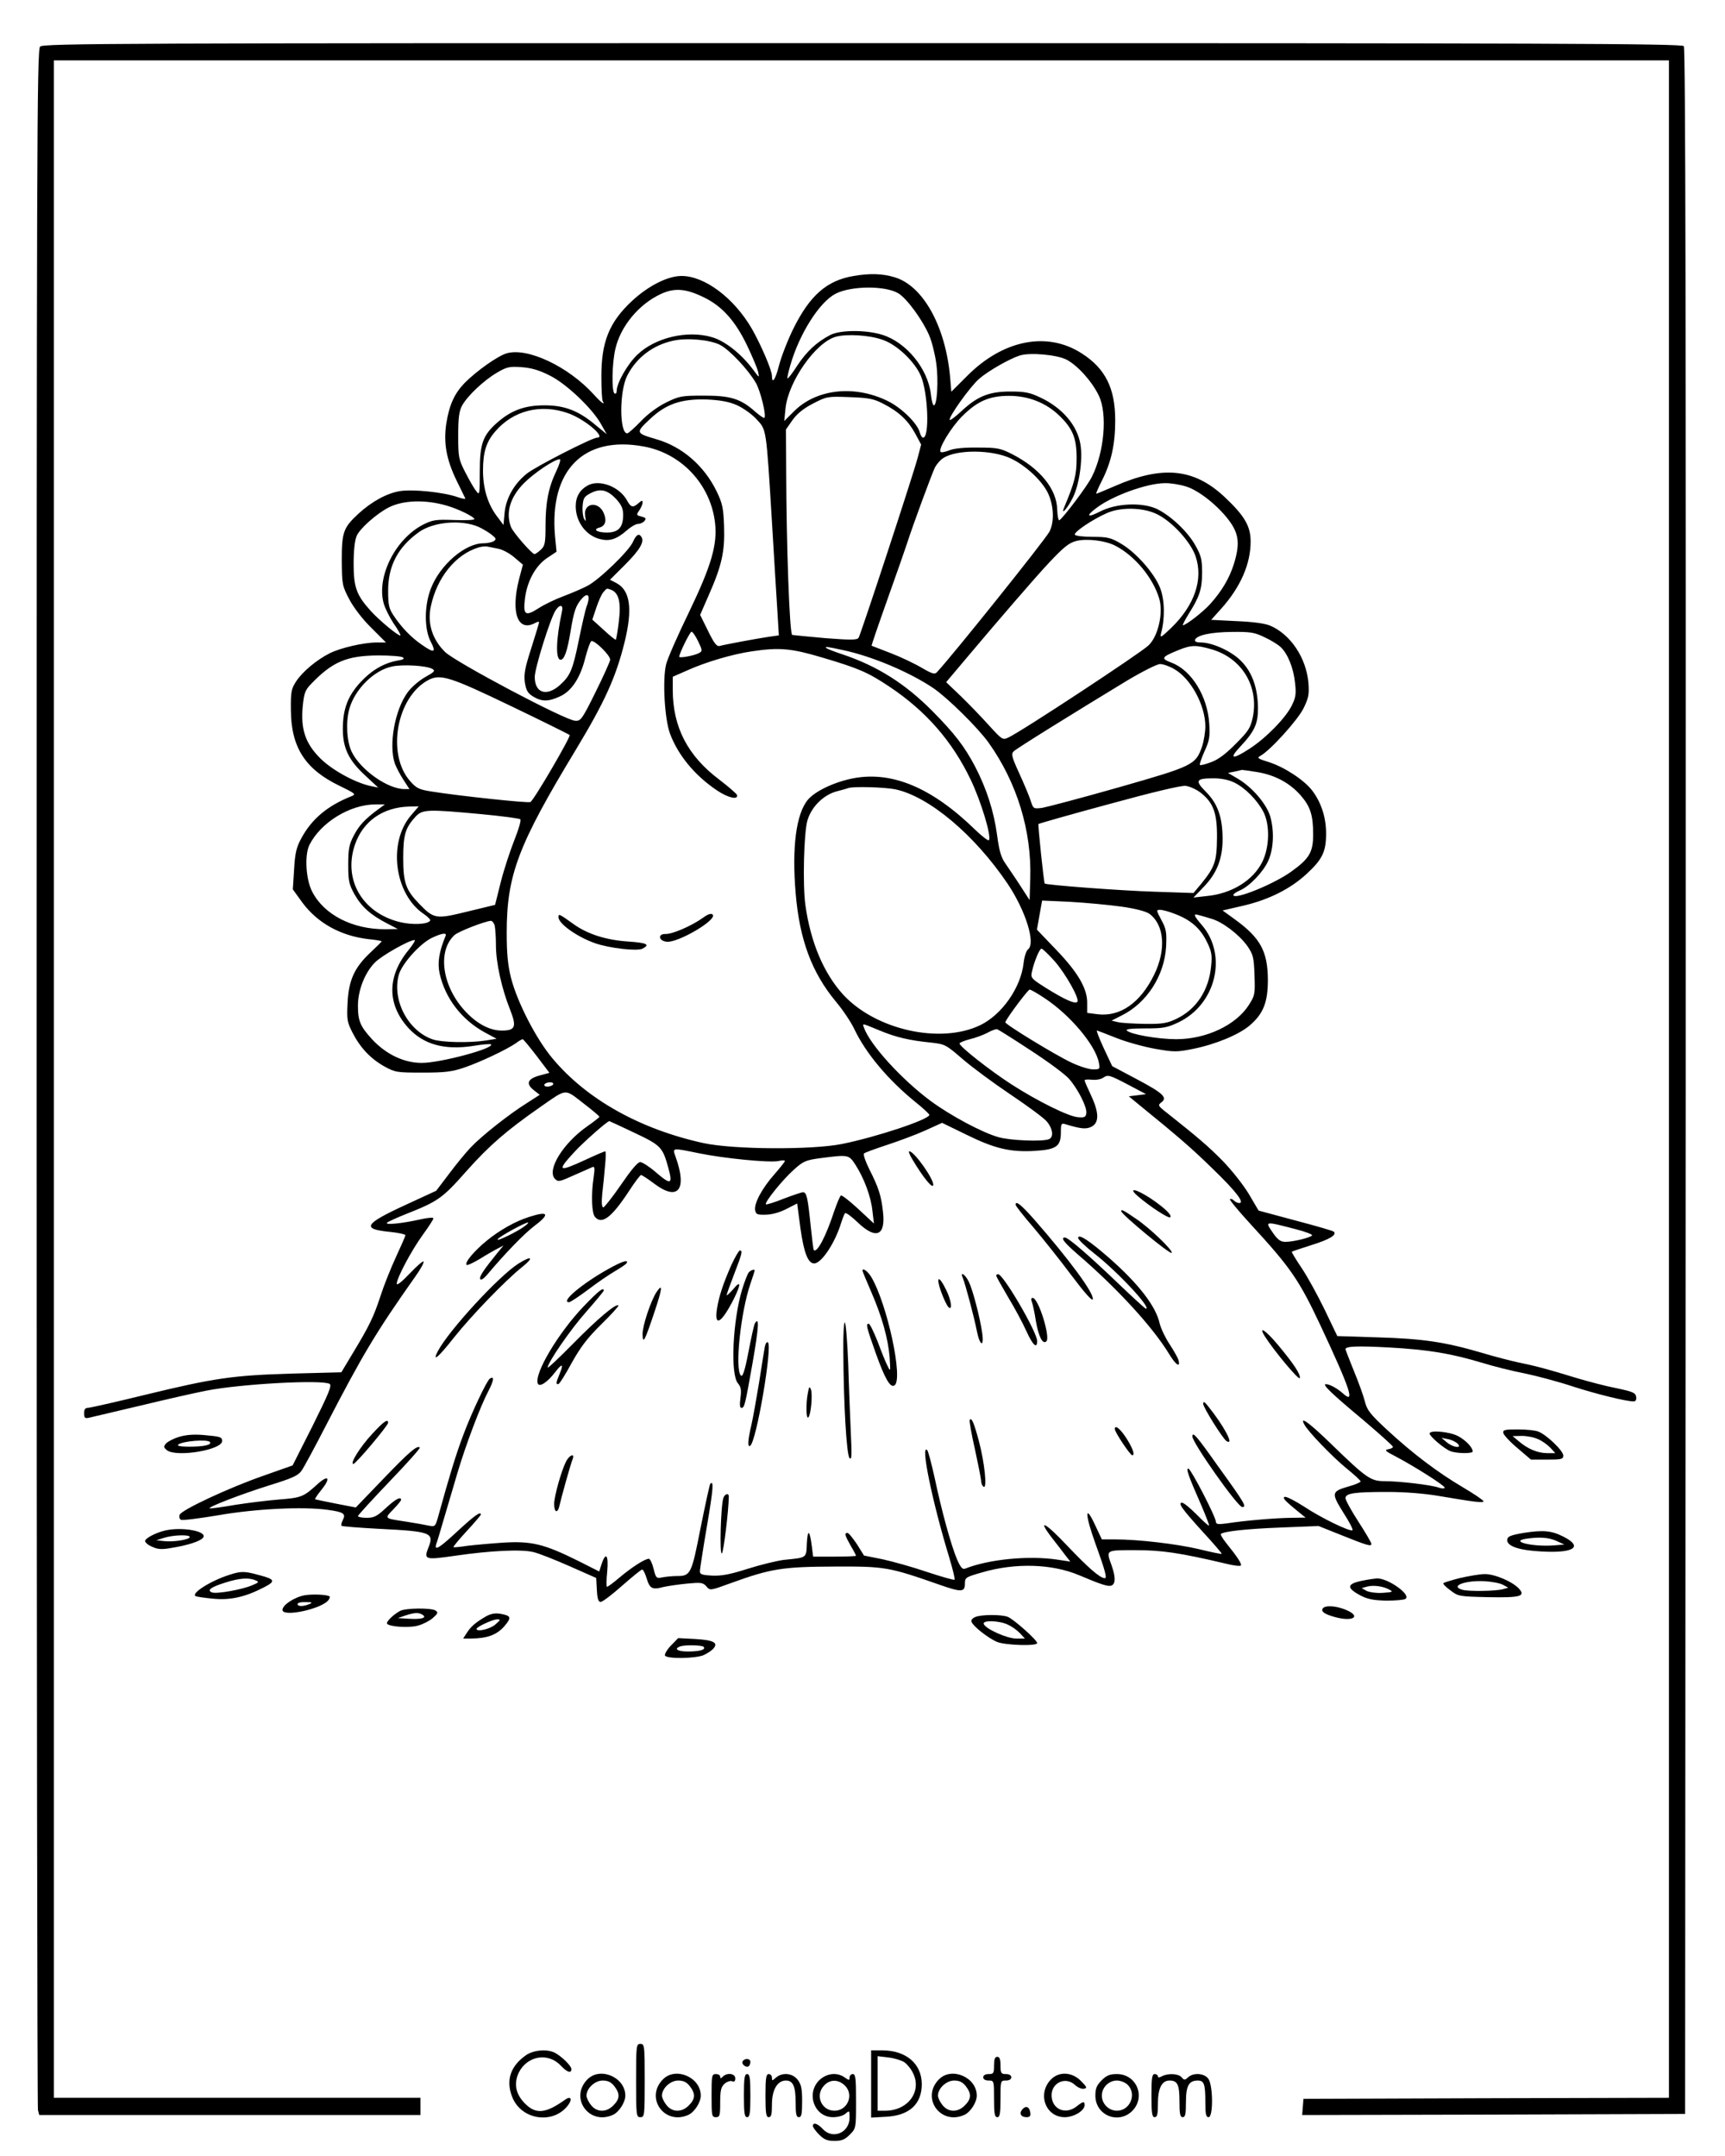 <?xml version="1.0" standalone="no"?>
<!DOCTYPE svg PUBLIC "-//W3C//DTD SVG 20010904//EN"
 "http://www.w3.org/TR/2001/REC-SVG-20010904/DTD/svg10.dtd">
<svg version="1.0" xmlns="http://www.w3.org/2000/svg"
 width="800pt" height="1000pt" viewBox="0 0 800 1000"
 preserveAspectRatio="xMidYMid meet">

<g transform="translate(0,1000) scale(0.1,-0.1)"
fill="#000000" stroke="none">
<path d="M186 9784 c-15 -14 -16 -462 -16 -4782 0 -2622 3 -4777 6 -4789 l6
-23 884 0 884 0 0 40 0 40 -850 0 -850 0 0 4725 0 4725 3745 0 3745 0 0 -4725
0 -4725 -847 -2 -848 -3 -3 -38 -3 -37 888 2 888 3 3 4789 c1 3532 -1 4792 -9
4802 -10 12 -628 14 -3810 14 -3439 0 -3799 -1 -3813 -16z"/>
<path d="M3959 8720 c-125 -21 -203 -90 -280 -245 -27 -55 -57 -133 -67 -173
-16 -63 -32 -86 -32 -45 0 26 -52 146 -93 218 -83 143 -219 245 -326 245 -64
0 -153 -45 -228 -114 -108 -100 -145 -192 -144 -357 0 -55 3 -104 6 -109 14
-23 -8 -7 -41 30 -118 130 -308 220 -405 191 -42 -13 -137 -80 -194 -137 -47
-49 -71 -100 -85 -187 -14 -90 0 -169 48 -267 20 -41 38 -78 40 -82 2 -4 -15
-1 -38 7 -63 22 -207 37 -266 27 -60 -10 -130 -48 -192 -105 -70 -65 -77 -85
-77 -217 1 -111 2 -117 35 -180 20 -38 62 -93 102 -132 l68 -68 -43 0 c-61 0
-168 -25 -218 -50 -61 -31 -126 -85 -156 -131 -22 -34 -25 -48 -24 -132 1
-173 66 -275 226 -352 74 -36 77 -39 55 -48 -111 -44 -185 -106 -233 -196 -22
-40 -29 -68 -33 -143 l-6 -93 44 -61 c71 -96 179 -155 307 -170 33 -3 61 -8
61 -10 0 -2 -23 -25 -51 -51 -75 -70 -102 -129 -107 -234 -4 -77 -2 -90 22
-137 36 -71 84 -122 148 -158 51 -28 58 -29 178 -29 106 0 136 4 195 24 75 26
193 82 237 112 14 11 29 19 32 19 3 0 32 -35 65 -78 l59 -78 -44 -12 c-57 -15
-67 -38 -29 -68 l28 -22 -59 -38 c-82 -51 -211 -153 -261 -206 -22 -23 -68
-79 -100 -122 l-60 -79 -143 -66 c-193 -89 -205 -112 -69 -125 38 -4 69 -11
69 -15 0 -5 -20 -50 -44 -102 -24 -52 -56 -132 -71 -179 -32 -98 -53 -141
-128 -265 l-54 -90 -229 -6 c-275 -8 -362 -21 -683 -99 -135 -33 -254 -60
-264 -60 -12 0 -17 -8 -17 -25 0 -21 4 -25 22 -21 13 3 118 28 233 55 116 28
256 60 313 71 156 31 538 52 571 31 11 -7 -6 -47 -79 -194 l-93 -184 -136 -48
c-158 -55 -379 -158 -388 -181 -3 -9 -1 -19 6 -23 6 -4 84 6 174 21 171 30
393 41 507 25 74 -10 85 -18 70 -47 -6 -12 -9 -24 -6 -27 3 -3 81 -9 173 -14
244 -12 258 -18 229 -89 -21 -54 -14 -56 124 -36 164 24 310 31 364 17 26 -6
101 -36 169 -66 l122 -54 3 -55 c2 -42 7 -56 18 -56 8 0 53 34 99 75 47 41 88
75 93 75 5 0 14 -18 21 -41 14 -47 26 -54 77 -40 22 5 71 12 111 16 64 6 73 5
89 -13 17 -20 17 -20 113 15 187 68 242 76 481 77 235 1 252 -2 489 -85 100
-35 116 -34 116 6 0 28 3 30 80 52 154 45 323 40 449 -13 104 -44 135 -54 151
-48 19 8 19 40 0 94 -26 72 -29 70 111 70 122 0 205 -12 421 -63 35 -9 65 -12
68 -8 4 8 -15 38 -69 105 -16 20 -27 39 -24 41 12 12 119 24 278 30 l175 7
100 -40 c127 -51 145 -56 145 -43 0 6 -27 52 -60 103 -33 51 -60 100 -60 109
0 23 40 29 194 29 82 0 172 -7 241 -19 166 -28 205 -33 205 -24 0 4 -42 33
-93 63 -119 70 -235 158 -352 266 -80 74 -95 93 -105 133 -6 25 -29 89 -51
142 -21 52 -39 98 -39 101 0 14 54 16 204 8 180 -10 286 -28 426 -70 52 -16
142 -39 200 -50 58 -12 159 -39 225 -61 112 -36 247 -69 281 -69 10 0 14 8 12
21 -3 19 -15 24 -90 40 -48 9 -131 31 -185 47 -136 42 -198 58 -268 72 -33 7
-112 27 -175 46 -170 50 -274 65 -481 71 l-187 6 -58 121 c-32 66 -80 154
-107 194 -27 40 -48 75 -46 76 2 2 43 16 91 31 83 26 119 47 104 62 -3 4 -83
27 -178 52 l-171 46 -46 78 c-26 43 -80 111 -121 153 -67 68 -114 108 -259
223 -41 32 -42 35 -25 48 30 22 8 43 -115 108 l-113 60 -39 83 c-21 45 -35 82
-32 82 3 0 44 -16 92 -35 48 -19 129 -41 180 -50 86 -15 99 -15 174 0 104 21
213 66 263 109 63 54 84 107 84 212 -1 131 -34 193 -152 279 l-58 42 95 22
c120 28 219 78 294 147 74 68 91 104 91 188 0 75 -23 145 -65 200 -37 48 -128
108 -200 131 -52 16 -57 20 -40 29 46 25 173 166 200 220 24 49 27 65 23 119
-10 115 -82 224 -177 265 -23 10 -80 18 -155 21 l-119 6 45 50 c91 101 138
209 138 313 0 72 -28 120 -123 209 -141 131 -287 145 -508 48 -44 -19 -82 -35
-85 -35 -2 0 9 27 26 60 44 87 62 170 62 280 0 148 -45 240 -154 310 -161 105
-367 64 -534 -105 l-72 -72 -6 71 c-22 235 -126 421 -257 460 -56 17 -114 19
-190 6z m208 -81 c39 -24 111 -122 142 -194 12 -27 27 -86 33 -130 11 -79 4
-195 -11 -195 -5 0 -11 23 -14 52 -14 119 -115 241 -225 275 -77 24 -196 23
-242 -1 -63 -33 -109 -76 -152 -141 -23 -36 -44 -63 -46 -60 -2 2 4 29 13 60
42 147 135 293 209 332 72 38 233 39 293 2z m-901 -19 c84 -41 145 -110 199
-223 24 -50 47 -105 51 -122 6 -29 6 -29 -23 10 -54 73 -131 134 -191 151
-114 34 -265 -2 -347 -82 -45 -43 -95 -131 -95 -167 0 -10 -4 -15 -10 -12 -14
9 -12 140 4 207 24 105 109 207 210 254 64 30 117 26 202 -16z m827 -196 c66
-22 148 -100 177 -166 34 -78 42 -288 11 -288 -5 0 -11 10 -15 23 -10 42 -84
115 -149 147 -155 76 -331 56 -435 -48 l-45 -45 6 59 c13 125 140 306 233 332
50 14 156 8 217 -14z m-755 -23 c44 -22 130 -113 167 -176 22 -38 50 -153 40
-163 -2 -3 -21 10 -42 28 -68 61 -115 75 -238 75 -104 0 -115 -2 -176 -32 -40
-20 -85 -53 -118 -88 -29 -30 -57 -55 -62 -55 -37 0 -37 196 0 268 43 84 120
142 214 162 64 14 169 4 215 -19z m1608 -69 c52 -27 119 -102 150 -167 41 -85
25 -263 -32 -376 -21 -43 -132 -190 -151 -202 -4 -3 -9 19 -10 49 -2 96 -80
191 -208 257 -55 28 -69 31 -160 31 -64 1 -112 -4 -133 -13 -18 -7 -36 -11
-40 -7 -12 13 49 114 98 163 72 73 129 97 220 97 89 0 171 -32 233 -92 62 -60
80 -104 80 -197 0 -77 -9 -112 -58 -229 -17 -40 16 -4 40 45 30 59 47 176 36
246 -14 90 -85 173 -190 221 -46 22 -71 26 -136 26 -98 0 -152 -22 -225 -90
-28 -26 -53 -45 -55 -42 -10 9 95 156 136 191 41 36 141 93 188 108 47 15 172
4 217 -19z m-2398 -73 c77 -37 202 -156 241 -229 l25 -44 -50 41 c-80 68 -145
93 -239 93 -91 0 -154 -23 -219 -80 -67 -59 -81 -99 -81 -227 0 -109 -1 -112
-17 -90 -10 12 -32 51 -50 86 -31 61 -33 70 -33 170 0 84 4 113 18 140 26 46
100 116 161 152 46 27 58 30 114 26 45 -3 83 -14 130 -38z m1549 -132 c72 -37
114 -77 147 -137 l28 -52 -16 -61 c-24 -89 -264 -819 -274 -835 -7 -11 -35
-11 -153 -2 -79 7 -149 14 -155 15 -12 4 -27 407 -28 767 l-1 186 30 43 c21
30 51 54 95 77 64 33 67 34 170 30 90 -3 113 -8 157 -31z m-680 -6 c29 -13 70
-42 91 -65 47 -51 45 -35 72 -476 11 -179 22 -371 26 -426 l6 -101 -49 -7
c-54 -8 -199 -35 -225 -42 -14 -4 -26 12 -54 69 l-37 75 41 94 c60 136 74 202
70 317 -3 83 -7 105 -34 161 -58 120 -161 209 -281 243 -95 28 -96 30 -30 92
76 72 147 96 267 92 61 -3 100 -10 137 -26z m-784 -37 c78 -27 181 -114 136
-114 -23 0 -287 -135 -326 -167 -59 -47 -97 -115 -103 -183 l-5 -55 -33 44
c-41 56 -62 127 -62 209 0 84 15 133 57 181 83 97 210 129 336 85z m353 -155
c175 -32 309 -176 330 -353 12 -101 -17 -200 -121 -416 -52 -107 -100 -216
-106 -242 -17 -72 -7 -251 18 -320 37 -100 115 -195 218 -264 50 -34 100 -46
93 -21 -3 6 -39 38 -81 70 -148 111 -217 245 -217 418 l0 60 66 29 c86 39 211
76 301 89 127 19 183 14 327 -29 169 -50 212 -69 311 -135 169 -113 291 -252
377 -432 48 -100 98 -266 84 -280 -3 -4 -32 18 -64 49 -198 193 -382 271 -560
239 -88 -16 -180 -59 -215 -100 -55 -65 -75 -223 -57 -434 18 -216 75 -368
186 -502 32 -38 71 -96 86 -128 53 -112 156 -235 284 -339 35 -28 64 -55 64
-59 0 -21 -242 -102 -405 -135 -140 -28 -503 -26 -642 4 -293 64 -541 202
-700 392 -76 90 -164 261 -193 374 -15 60 -20 112 -20 210 0 268 53 407 322
851 132 219 184 333 224 494 39 157 27 243 -38 277 l-29 15 71 71 c67 67 89
105 75 127 -11 19 -24 12 -39 -21 -17 -42 -159 -179 -213 -206 -23 -12 -72
-33 -109 -47 -38 -14 -90 -39 -116 -56 -61 -39 -72 -32 -64 40 9 82 48 155
102 192 l45 30 -7 72 c-27 306 133 468 412 416z m1701 -55 c70 -33 143 -101
172 -159 28 -57 32 -135 8 -181 -20 -38 -450 -575 -522 -652 -10 -11 -23 -7
-71 21 -32 19 -97 50 -144 68 -47 18 -86 33 -88 34 -1 1 32 98 74 216 42 118
82 232 89 254 27 85 118 331 131 357 8 15 25 35 38 43 62 41 225 40 313 -1z
m-2108 -61 c-36 -76 -49 -145 -49 -253 0 -79 -3 -92 -22 -110 -12 -11 -25 -20
-29 -20 -12 0 -99 100 -109 125 -26 67 -4 140 61 205 47 47 141 110 165 110 6
0 -2 -26 -17 -57z m2920 -69 c62 -18 158 -96 208 -168 39 -57 43 -103 15 -193
-21 -66 -56 -125 -109 -184 -33 -37 -113 -99 -127 -99 -3 0 9 24 27 53 50 79
62 115 62 192 0 59 -5 79 -30 123 -35 65 -116 141 -181 172 -68 31 -189 26
-263 -13 -59 -30 -67 -21 -16 17 73 56 232 114 316 115 25 1 69 -6 98 -15z
m-3428 -89 c53 -15 129 -52 129 -63 0 -4 -42 -6 -94 -4 -84 3 -99 1 -143 -21
-129 -66 -217 -241 -184 -364 6 -23 27 -65 46 -94 20 -28 34 -54 32 -56 -7 -6
-99 70 -139 115 -65 72 -78 109 -78 217 0 60 5 108 14 129 14 34 92 103 148
132 66 34 169 38 269 9z m3297 -41 c70 -35 155 -129 177 -195 36 -106 -5 -226
-112 -330 -46 -44 -54 -50 -49 -29 19 69 18 155 -3 211 -26 69 -114 169 -185
209 -44 26 -61 30 -128 30 -42 0 -80 4 -83 10 -7 11 82 71 148 100 65 29 170
27 235 -6z m-3148 -58 c19 -9 46 -25 60 -36 21 -17 23 -21 10 -30 -8 -5 -30
-10 -49 -10 -84 0 -200 -100 -242 -208 -32 -80 -32 -191 -1 -249 26 -50 16
-54 -41 -14 -50 34 -95 81 -131 135 -22 33 -26 49 -26 117 0 115 46 202 143
271 67 48 197 59 277 24z m2952 -87 c90 -46 175 -148 204 -245 20 -67 -5 -176
-50 -218 -41 -38 -592 -401 -650 -427 -26 -12 -29 -10 -89 56 -34 38 -93 99
-130 135 l-69 66 113 134 c128 152 301 353 364 420 69 73 92 92 127 101 48 12
134 2 180 -22z m-2862 -14 c19 -3 53 -21 75 -40 l40 -34 -18 -68 c-39 -155 -6
-245 74 -203 10 6 19 8 19 4 0 -4 -16 -57 -36 -120 -30 -93 -35 -121 -30 -159
6 -37 13 -50 39 -66 40 -24 70 -24 124 1 54 24 95 87 118 181 10 38 22 72 27
75 13 8 88 -65 88 -86 -1 -8 -31 -76 -68 -150 -63 -128 -69 -135 -95 -133 -48
3 -555 272 -603 319 -59 58 -83 133 -66 211 28 134 115 242 222 274 14 4 32 6
40 4 8 -2 31 -6 50 -10z m525 -191 c35 -14 46 -59 35 -146 -5 -44 -12 -83 -14
-85 -2 -2 -27 18 -56 45 l-53 48 18 54 c10 30 24 63 33 73 17 20 15 19 37 11z
m-105 -38 c0 -8 -4 -26 -10 -40 -5 -14 -21 -83 -35 -152 -29 -143 -40 -168
-90 -213 -61 -53 -115 -35 -115 39 0 41 71 268 96 308 20 31 38 28 30 -5 -28
-130 -30 -223 -6 -223 17 0 31 40 46 131 15 92 24 120 52 152 18 21 32 22 32
3z m508 -201 c20 -42 20 -45 4 -54 -22 -12 -92 -25 -92 -17 0 15 50 116 57
116 5 0 19 -20 31 -45z m2625 20 c29 -13 63 -34 76 -46 33 -31 60 -97 67 -167
6 -50 3 -68 -15 -104 -27 -56 -118 -150 -195 -200 -81 -53 -99 -49 -43 10 67
72 82 106 81 183 -2 92 -28 163 -79 214 -44 45 -133 85 -186 85 -19 0 -29 4
-27 12 8 22 73 36 171 37 85 1 105 -2 150 -24z m-243 -57 c140 -41 219 -172
190 -315 -11 -50 -20 -64 -79 -123 -45 -46 -81 -73 -114 -85 -26 -10 -50 -16
-52 -13 -3 3 7 31 21 63 23 50 26 67 22 129 -8 127 -82 247 -174 282 -52 20
-49 26 32 59 59 24 81 24 154 3z m-1712 -3 c134 -28 310 -102 421 -177 67 -46
206 -183 256 -253 131 -184 200 -408 193 -630 l-3 -100 -42 65 c-23 36 -55 82
-69 103 -21 29 -30 59 -40 135 -15 110 -49 215 -102 317 -49 93 -95 153 -199
258 -124 125 -253 207 -413 261 -39 13 -74 26 -77 30 -9 8 -3 8 75 -9z m-2040
-34 c10 -6 2 -11 -25 -15 -64 -12 -120 -45 -172 -101 -59 -65 -81 -124 -81
-217 0 -89 28 -146 107 -218 l57 -53 -34 7 c-72 15 -180 74 -235 129 -69 69
-91 135 -81 241 6 61 11 75 39 104 99 103 165 131 312 132 55 0 106 -4 113 -9z
m136 -53 c16 -9 12 -14 -33 -39 -28 -16 -65 -48 -81 -71 -59 -81 -88 -242 -59
-329 7 -19 25 -53 40 -76 l28 -43 -23 0 c-78 0 -204 89 -245 173 -23 48 -28
137 -11 199 26 92 115 180 200 197 50 10 155 4 184 -11z m3441 -1 c77 -43 145
-168 145 -266 0 -26 -7 -68 -15 -93 -30 -86 -41 -91 -387 -190 -172 -49 -332
-91 -354 -95 -41 -5 -42 -5 -54 33 -7 22 -31 79 -53 127 -35 76 -38 90 -26
102 14 14 285 182 524 327 72 43 141 78 155 78 14 0 43 -10 65 -23z m-3075
-172 c146 -70 268 -131 272 -134 7 -6 -165 -301 -182 -311 -9 -6 -337 29 -460
49 -57 9 -69 15 -98 48 -110 125 -63 389 83 468 57 31 102 16 385 -120z m3460
-306 c81 -13 151 -50 201 -107 46 -52 59 -93 59 -182 0 -83 -18 -113 -102
-173 -82 -59 -268 -134 -268 -108 0 5 14 14 30 21 45 19 109 86 132 138 25 56
28 138 9 205 -17 58 -84 136 -150 175 l-46 27 30 6 c17 4 32 7 35 8 3 0 34 -4
70 -10z m-105 -49 c49 -24 105 -80 134 -135 31 -60 29 -164 -5 -233 -43 -86
-142 -147 -257 -158 l-62 -7 48 50 c60 62 87 130 87 221 0 101 -23 165 -77
219 -53 53 -47 63 36 63 34 0 70 -7 96 -20z m-159 -45 c61 -47 79 -95 78 -210
-1 -111 -10 -136 -73 -214 l-36 -43 -180 6 c-160 5 -503 31 -510 38 -4 4 -32
272 -29 276 1 2 148 44 326 92 204 56 335 87 356 85 19 -2 49 -16 68 -30z
m-1414 14 c156 -33 367 -210 521 -438 83 -124 131 -275 95 -304 -9 -7 -18 -36
-21 -65 -13 -113 -100 -238 -201 -287 -185 -89 -485 -22 -636 142 -90 99 -151
243 -175 416 -13 93 -7 339 10 393 19 63 75 118 137 134 24 6 48 13 53 15 23
8 168 4 217 -6z m-2397 -92 c-64 -47 -91 -77 -115 -124 -21 -40 -25 -62 -25
-133 0 -75 3 -91 29 -138 33 -58 74 -95 151 -135 l50 -26 -57 -1 c-153 -1
-285 67 -340 174 -30 57 -36 171 -13 217 52 104 187 187 305 188 l45 0 -30
-22z m151 -29 c-108 -126 -77 -365 59 -457 19 -13 33 -27 30 -31 -11 -18 -85
-21 -144 -6 -172 44 -260 197 -205 358 37 109 130 174 252 177 l44 1 -36 -42z
m324 6 c96 -9 179 -20 183 -24 5 -4 -8 -47 -27 -95 -19 -48 -48 -135 -63 -194
l-27 -108 -128 -31 c-147 -36 -155 -35 -224 36 -62 64 -74 98 -74 212 0 109
10 141 58 193 32 33 54 34 302 11z m2970 -429 c65 -9 114 -22 130 -33 70 -51
79 -167 23 -282 -64 -132 -159 -198 -265 -184 l-46 6 0 43 c2 68 -42 144 -144
250 l-89 93 12 68 12 67 131 -6 c72 -4 178 -14 236 -22z m249 -34 c72 -27 117
-66 147 -127 23 -46 26 -64 21 -113 -10 -114 -69 -203 -162 -247 -42 -20 -64
-24 -145 -23 -52 1 -108 4 -125 8 l-30 7 47 24 c117 58 198 185 206 319 3 67
1 82 -22 124 -24 45 -24 47 -6 47 11 0 42 -8 69 -19z m168 -22 c53 -15 129
-73 168 -127 27 -40 30 -52 33 -135 3 -88 2 -94 -26 -138 -60 -94 -198 -159
-337 -159 -83 0 -211 22 -229 40 -7 7 21 10 85 10 83 0 101 3 154 28 174 83
229 310 110 450 -39 45 -43 56 -17 48 9 -2 36 -10 59 -17z m-3323 -31 c3 -13
6 -54 6 -93 0 -80 27 -202 66 -299 31 -79 24 -96 -39 -96 -58 0 -120 34 -176
97 -102 115 -122 274 -43 346 17 16 137 63 168 66 7 0 14 -9 18 -21z m-228
-50 c-30 -73 -38 -124 -27 -174 26 -115 102 -214 210 -273 l54 -29 -49 -8
c-78 -12 -206 -9 -247 5 -114 39 -189 181 -158 298 14 53 101 149 156 174 47
22 69 24 61 7z m-170 -63 c-101 -122 -102 -252 -3 -362 71 -78 169 -105 303
-84 41 7 78 10 81 7 18 -18 -234 -86 -321 -86 -82 0 -164 39 -229 108 -56 61
-67 86 -67 157 0 72 32 153 78 200 32 33 160 105 185 105 5 0 -7 -20 -27 -45z
m2994 -52 c52 -59 119 -178 106 -190 -10 -11 -57 10 -141 62 -73 46 -76 49
-69 79 10 46 35 106 44 106 5 0 32 -26 60 -57z m-45 -173 c118 -78 235 -217
251 -298 6 -31 5 -32 -27 -32 -19 0 -63 14 -99 31 -77 36 -312 180 -308 188
13 28 105 150 113 151 6 0 37 -18 70 -40z m-767 -149 c76 -32 140 -47 242 -57
62 -7 68 -10 144 -76 44 -38 144 -112 223 -165 79 -53 155 -109 168 -125 28
-34 33 -73 9 -82 -31 -12 -181 -6 -235 10 -76 22 -222 100 -315 169 -133 99
-279 259 -307 338 -8 22 -12 22 71 -12z m702 -93 c80 -52 160 -111 178 -132
42 -48 84 -132 80 -159 -2 -18 -9 -22 -38 -19 -44 3 -189 75 -310 153 -99 64
-240 175 -240 189 0 4 21 13 48 20 26 6 63 20 82 30 19 11 40 18 45 16 6 -2
76 -46 155 -98z m495 -208 l-40 -5 45 -37 c188 -153 248 -205 343 -298 109
-105 151 -160 124 -160 -7 0 -18 5 -25 12 -6 6 -14 9 -18 6 -3 -3 40 -55 95
-115 186 -202 225 -258 325 -471 139 -297 163 -369 103 -314 -26 23 -61 42
-78 42 -19 0 24 -42 174 -167 75 -64 137 -119 137 -124 0 -4 -10 -9 -22 -11
-19 -3 -13 -9 32 -32 86 -45 230 -136 230 -146 0 -5 -12 -5 -27 0 -37 13 -184
30 -251 30 -65 0 -84 13 -248 172 -105 102 -148 132 -125 91 17 -33 131 -151
196 -204 36 -29 65 -56 65 -60 0 -4 -24 -15 -54 -23 -82 -24 -83 -30 -26 -122
28 -43 47 -80 42 -82 -16 -5 -146 58 -224 110 -42 27 -83 48 -90 45 -13 -4 3
-20 72 -76 l25 -20 -70 -1 c-69 -1 -206 -12 -297 -26 -38 -5 -48 -4 -49 7 0
23 -114 242 -127 247 -14 4 -1 -33 58 -167 22 -51 39 -95 37 -97 -2 -2 -28 21
-57 51 -30 30 -60 55 -68 55 -21 0 -1 -28 97 -136 50 -54 89 -100 87 -101 -2
-2 -50 8 -107 22 -103 24 -279 45 -391 45 l-58 0 -32 68 c-47 101 -47 49 1
-84 46 -127 56 -164 45 -164 -22 0 -77 48 -171 147 -106 113 -147 134 -72 37
24 -31 53 -68 63 -82 l20 -25 -60 9 c-133 20 -317 2 -426 -41 -14 -6 -22 3
-39 41 -28 65 -73 230 -104 378 -15 67 -30 125 -35 130 -33 33 25 -245 102
-497 16 -54 28 -101 25 -104 -3 -3 -61 14 -128 36 -67 23 -161 49 -207 59
l-85 17 -33 53 c-19 28 -38 52 -44 52 -15 0 -12 -11 15 -59 14 -23 25 -45 25
-47 0 -2 -45 -4 -99 -4 l-100 0 -6 48 c-10 76 -19 82 -23 15 -3 -71 2 -67
-106 -78 -32 -4 -107 -22 -167 -41 -84 -27 -124 -34 -167 -32 -50 3 -57 6 -56
23 1 11 15 105 33 209 29 171 32 211 15 194 -3 -4 -23 -96 -45 -205 -42 -215
-46 -223 -110 -223 -20 0 -50 -3 -66 -6 -29 -6 -31 -4 -42 40 -6 25 -16 46
-22 46 -18 0 -79 -39 -136 -87 -28 -24 -54 -43 -58 -43 -3 0 -3 32 1 70 7 77
-6 95 -26 36 l-11 -35 -97 49 c-157 78 -216 93 -347 85 -60 -4 -137 -11 -169
-15 -33 -5 -61 -8 -63 -6 -2 2 26 36 62 75 36 39 65 73 65 76 0 17 -30 -5
-106 -75 -86 -80 -111 -96 -101 -62 4 9 20 64 37 122 17 58 45 152 62 210 37
125 105 306 143 378 26 50 28 71 7 58 -14 -9 -86 -160 -125 -266 -32 -85 -63
-186 -112 -364 -16 -58 -16 -58 -48 -52 -18 4 -63 12 -102 18 -105 16 -103 14
-62 56 20 21 37 41 37 45 0 18 -27 3 -71 -38 -41 -38 -54 -45 -89 -45 -22 0
-40 4 -40 8 0 4 66 76 146 160 81 84 144 155 141 158 -12 12 -49 -20 -171
-147 l-126 -131 -93 18 c-50 10 -94 19 -96 20 -1 2 11 21 29 43 47 58 33 74
-21 24 -61 -55 -71 -60 -174 -68 -49 -4 -142 -15 -205 -25 -63 -11 -116 -18
-118 -16 -6 7 145 65 275 106 107 33 136 46 151 68 11 15 61 108 112 207 170
329 233 435 416 694 25 35 42 66 38 70 -3 3 -32 -22 -65 -57 -35 -37 -59 -56
-59 -46 0 26 68 154 121 227 27 37 49 71 49 76 0 5 -26 3 -57 -4 -88 -20 -170
-28 -158 -16 6 5 45 23 88 40 149 59 169 73 281 200 105 118 186 188 341 296
126 88 112 86 199 19 42 -32 76 -61 76 -64 -1 -3 -25 -22 -55 -43 -114 -79
-191 -205 -151 -245 14 -15 22 -13 88 17 40 18 79 35 86 38 10 4 11 -6 5 -48
-12 -79 -9 -165 6 -183 32 -38 78 -3 159 121 26 40 51 73 55 73 4 0 32 -18 61
-40 110 -83 154 -29 100 122 -16 46 -21 45 107 19 116 -24 330 -45 370 -36 16
4 29 4 29 0 0 -4 -22 -31 -48 -61 -56 -63 -95 -134 -90 -166 3 -20 9 -23 48
-22 28 0 65 10 96 26 l51 26 15 -114 c16 -114 35 -164 64 -164 33 0 95 92 124
185 7 22 15 43 19 48 4 4 30 -15 59 -43 85 -81 130 -62 117 49 -8 74 -20 112
-62 195 -19 38 -31 72 -26 76 4 4 53 22 108 40 55 18 135 48 177 67 l77 35
113 -55 c130 -64 203 -82 318 -75 99 6 120 21 120 86 0 41 2 44 23 37 70 -21
93 -23 117 -12 38 18 38 64 1 144 -17 36 -31 68 -31 72 0 4 15 5 34 3 20 -2
43 2 55 11 19 13 29 10 109 -32 l87 -46 -40 -5z m-2710 50 c-3 -5 -15 -10 -26
-10 -11 0 -17 5 -14 10 3 6 15 10 26 10 11 0 17 -4 14 -10z m377 -224 c123
-58 131 -67 157 -161 22 -80 13 -83 -60 -20 -29 25 -61 45 -70 45 -12 0 -44
-39 -89 -105 -40 -58 -77 -105 -82 -105 -7 0 -9 22 -5 63 4 34 10 92 13 130 4
37 4 67 1 67 -4 0 -46 -18 -93 -40 -126 -58 -133 -53 -51 36 39 43 153 144
163 144 1 0 53 -24 116 -54z m1025 -148 c41 -64 72 -148 79 -214 l7 -59 -72
67 c-40 37 -77 66 -81 63 -5 -3 -18 -35 -31 -72 -39 -119 -80 -196 -95 -181
-2 3 -8 51 -14 109 -14 136 -19 159 -36 159 -7 0 -48 -14 -90 -30 -42 -17 -79
-28 -82 -26 -8 8 76 113 130 161 43 39 55 44 121 53 132 17 133 17 164 -30z
m2045 -300 c43 -11 76 -24 73 -28 -6 -10 -87 -30 -123 -30 -23 0 -35 9 -56 38
-41 60 -45 59 106 20z"/>
<path d="M2725 7748 c-36 -20 -55 -52 -55 -96 0 -71 46 -135 111 -152 45 -12
78 -2 126 40 19 17 42 30 52 30 10 0 24 6 30 14 9 11 6 15 -14 20 -24 6 -25 8
-10 29 8 12 15 28 15 36 0 11 -3 11 -18 -2 -26 -23 -36 -21 -53 10 -34 65
-129 102 -184 71z m133 -63 c24 -27 32 -44 32 -73 0 -58 -22 -82 -75 -82 -46
0 -68 14 -35 23 27 7 35 32 20 67 -25 59 -97 47 -86 -14 4 -25 3 -27 -5 -13
-5 9 -9 36 -7 60 3 37 7 44 38 60 45 23 77 15 118 -28z"/>
<path d="M3260 5743 c-52 -37 -141 -76 -173 -75 -38 1 -33 -32 5 -36 52 -6
237 103 213 126 -7 7 -22 2 -45 -15z"/>
<path d="M2590 5746 c0 -30 85 -91 170 -121 66 -23 196 -38 220 -25 36 19 21
27 -67 33 -103 7 -187 34 -252 80 -68 49 -71 50 -71 33z"/>
<path d="M4231 4623 c49 -83 94 -138 97 -120 5 25 -88 157 -111 157 -5 0 2
-17 14 -37z"/>
<path d="M5278 4451 c56 -48 142 -104 149 -97 10 9 -25 43 -90 87 -70 46 -109
53 -59 10z"/>
<path d="M4710 4412 c0 -5 36 -51 81 -103 44 -52 124 -152 177 -223 64 -85 98
-123 100 -112 6 28 -110 185 -271 369 -63 71 -87 90 -87 69z"/>
<path d="M5200 4382 c0 -14 228 -203 234 -193 7 11 -104 117 -164 157 -63 43
-70 46 -70 36z"/>
<path d="M2455 4356 c-64 -20 -137 -61 -197 -110 -59 -48 -105 -103 -94 -113
3 -3 32 10 63 29 32 20 69 41 83 48 l25 13 -28 -34 c-65 -80 -86 -112 -80
-122 4 -6 16 2 31 19 81 97 172 191 218 226 76 57 69 73 -21 44z m-20 -42
c-35 -27 -141 -78 -126 -61 12 15 127 77 140 77 3 0 -3 -8 -14 -16z"/>
<path d="M5000 4258 c0 -7 34 -40 75 -72 109 -85 268 -256 239 -256 -3 0 -60
52 -126 115 -130 125 -233 215 -249 215 -22 0 -5 -22 58 -77 183 -157 347
-336 423 -460 33 -55 56 -70 45 -30 -4 12 -23 45 -42 74 -19 29 -39 71 -45 95
-17 79 -99 185 -235 304 -95 83 -143 113 -143 92z"/>
<path d="M3392 4133 c-38 -86 -58 -146 -67 -204 -13 -87 21 -67 79 48 34 69
32 87 -4 43 -17 -19 -30 -31 -30 -27 0 4 16 49 35 98 37 96 40 109 26 109 -4
0 -22 -30 -39 -67z"/>
<path d="M2404 4139 c-92 -59 -323 -310 -374 -407 -27 -53 3 -28 76 65 83 104
239 265 314 325 58 46 48 57 -16 17z"/>
<path d="M2821 4114 c-122 -68 -224 -154 -182 -154 6 0 45 26 88 58 43 33 99
71 125 86 27 16 51 32 54 37 11 19 -23 8 -85 -27z"/>
<path d="M3472 4098 c-5 -7 -19 -42 -30 -78 -44 -145 -56 -397 -19 -437 13
-16 16 -30 11 -66 -4 -31 -3 -47 4 -47 15 0 17 10 53 213 28 162 31 213 10
179 -4 -6 -17 -66 -30 -133 -17 -89 -27 -117 -35 -109 -29 29 -1 294 44 425
11 32 20 60 20 62 0 8 -18 2 -28 -9z"/>
<path d="M4000 4106 c0 -3 18 -46 40 -97 51 -117 79 -219 86 -306 4 -66 4 -67
-10 -38 -9 17 -29 67 -46 113 -18 45 -36 82 -41 82 -14 0 -12 -11 32 -135 43
-121 68 -163 87 -151 43 26 -34 381 -108 504 -17 27 -40 43 -40 28z"/>
<path d="M4465 4073 c12 -29 53 -183 65 -245 14 -71 35 -80 25 -10 -10 70 -43
198 -62 237 -17 35 -42 50 -28 18z"/>
<path d="M4620 4083 c0 -3 25 -48 55 -99 31 -51 69 -122 85 -158 30 -66 50
-84 50 -46 0 41 -157 310 -181 310 -5 0 -9 -3 -9 -7z"/>
<path d="M4364 4010 c12 -33 27 -65 34 -72 21 -21 14 32 -11 81 -33 68 -48 62
-23 -9z"/>
<path d="M3044 4006 c-27 -43 -64 -154 -64 -194 1 -50 10 -32 55 102 37 111
40 138 9 92z"/>
<path d="M2706 3940 c-118 -124 -229 -311 -212 -357 8 -19 45 6 81 53 33 43
40 39 20 -9 -17 -42 -18 -47 -6 -47 5 0 33 44 62 98 42 75 73 116 138 180 46
45 82 85 79 87 -11 11 -99 -64 -210 -177 -65 -66 -118 -116 -118 -111 0 23
106 177 179 259 45 51 81 95 81 98 0 18 -25 -2 -94 -74z"/>
<path d="M4785 3963 c4 -10 13 -50 19 -90 13 -74 32 -111 49 -94 19 19 -37
201 -64 201 -7 0 -8 -7 -4 -17z"/>
<path d="M3911 3738 c1 -247 15 -488 29 -501 10 -10 11 11 6 113 -3 69 -9 212
-12 318 -4 106 -11 195 -16 198 -4 3 -8 -55 -7 -128z"/>
<path d="M5867 3800 c43 -67 157 -204 161 -192 5 16 -27 65 -102 155 -57 68
-93 91 -59 37z"/>
<path d="M3546 3748 c-3 -18 -15 -91 -26 -163 -12 -71 -27 -158 -35 -193 -17
-72 -19 -106 -6 -98 29 18 105 466 82 480 -6 4 -12 -8 -15 -26z"/>
<path d="M3747 3541 c-10 -49 -9 -127 2 -115 12 13 20 105 12 129 -7 16 -9 14
-14 -14z"/>
<path d="M5580 3489 c0 -17 91 -162 108 -173 39 -24 -12 71 -87 164 -15 19
-21 21 -21 9z"/>
<path d="M4497 3414 c-2 -5 8 -65 24 -134 15 -69 28 -135 29 -147 0 -12 5 -25
12 -29 17 -10 4 113 -22 211 -23 86 -34 112 -43 99z"/>
<path d="M1726 3349 c-56 -60 -105 -139 -87 -139 11 0 161 178 161 191 0 20
-21 6 -74 -52z"/>
<path d="M5170 3372 c0 -15 72 -122 81 -122 15 0 0 39 -33 88 -26 38 -48 54
-48 34z"/>
<path d="M5530 3337 c0 -29 210 -327 231 -327 22 0 13 16 -114 192 -99 140
-117 160 -117 135z"/>
<path d="M2626 3223 c-23 -45 -56 -163 -56 -199 0 -41 17 -45 25 -6 7 32 51
191 61 215 10 28 -14 19 -30 -10z"/>
<path d="M3355 3053 c-12 -32 -19 -269 -7 -258 8 8 31 197 32 263 0 18 -17 15
-25 -5z"/>
<path d="M6972 3353 c2 -9 31 -41 66 -70 l62 -53 75 0 c67 0 75 2 75 19 0 22
-78 97 -116 111 -14 6 -57 10 -95 10 -61 0 -70 -2 -67 -17z m163 -29 c18 -8
43 -26 56 -40 l22 -24 -37 0 c-44 0 -90 19 -131 54 l-30 25 43 1 c24 0 59 -7
77 -16z"/>
<path d="M6630 3351 c0 -13 68 -71 97 -82 29 -11 103 -12 103 -1 0 18 -34 54
-70 72 -40 20 -130 28 -130 11z m130 -47 c24 -24 -23 -18 -51 7 l-24 20 30 -6
c17 -3 37 -13 45 -21z"/>
<path d="M829 3335 c-26 -8 -52 -22 -60 -31 -11 -14 -10 -18 6 -31 45 -33 255
2 255 43 0 19 -7 21 -85 28 -48 4 -84 1 -116 -9z m145 -24 c8 -13 -30 -21 -98
-21 -37 0 -56 4 -50 9 17 17 139 27 148 12z"/>
<path d="M765 2901 c-42 -10 -88 -34 -92 -47 -2 -6 11 -19 30 -27 27 -13 45
-15 90 -7 76 12 135 31 148 47 26 30 -95 53 -176 34z m115 -30 c0 -12 -75 -24
-120 -19 l-35 4 35 11 c44 14 120 16 120 4z"/>
<path d="M7066 2890 c-64 -11 -76 -17 -76 -34 0 -28 57 -47 158 -52 153 -9
197 22 100 70 -54 27 -93 30 -182 16z m152 -37 l37 -17 -50 -4 c-99 -7 -206
19 -127 31 61 9 105 6 140 -10z"/>
<path d="M1065 2696 c-86 -27 -180 -86 -158 -99 4 -3 40 -8 80 -12 80 -8 149
7 236 52 57 29 54 38 -24 58 -64 18 -82 18 -134 1z m120 -26 c18 -7 16 -10
-16 -23 -46 -20 -164 -41 -186 -33 -25 10 -5 25 63 46 63 20 107 24 139 10z"/>
<path d="M6772 2681 c-40 -10 -75 -21 -78 -24 -3 -3 11 -18 32 -33 36 -28 41
-29 173 -32 152 -3 177 4 146 39 -30 33 -114 69 -160 68 -22 0 -73 -9 -113
-18z m199 -32 l24 -13 -25 -7 c-31 -9 -158 -11 -187 -3 -62 17 12 45 103 40
33 -2 71 -9 85 -17z"/>
<path d="M6321 2669 c-77 -15 -79 -34 -8 -71 32 -16 61 -21 117 -22 41 0 81 3
88 8 29 18 -81 97 -133 95 -11 -1 -40 -5 -64 -10z m124 -43 c17 -9 13 -11 -32
-14 -29 -2 -63 3 -75 9 l-23 13 25 7 c29 8 76 2 105 -15z"/>
<path d="M1414 2601 c-47 -8 -104 -45 -104 -68 0 -36 190 6 215 48 4 5 5 12 4
14 -9 9 -78 12 -115 6z m21 -41 c-28 -12 -55 -12 -55 0 0 6 17 10 38 9 30 0
33 -2 17 -9z"/>
<path d="M6134 2539 c-8 -14 9 -26 56 -39 86 -24 126 3 50 34 -47 19 -96 21
-106 5z"/>
<path d="M1855 2528 c-31 -17 -65 -50 -60 -59 9 -14 102 -21 143 -9 23 6 54
22 69 35 24 21 26 26 13 35 -20 13 -140 12 -165 -2z m105 -18 c22 -14 -7 -22
-66 -18 l-49 3 35 12 c44 14 61 15 80 3z"/>
<path d="M2254 2503 c-48 -28 -69 -46 -88 -75 l-18 -28 38 0 c74 1 117 17 152
56 36 42 33 50 -18 59 -24 4 -44 0 -66 -12z m43 -38 c-24 -21 -87 -36 -87 -20
0 9 75 44 95 44 18 0 17 -2 -8 -24z"/>
<path d="M4523 2500 c-14 -6 -21 -15 -17 -23 8 -21 78 -76 119 -93 38 -15 185
-20 185 -5 0 14 -110 112 -137 122 -30 11 -121 11 -150 -1z m152 -36 c18 -8
43 -26 56 -40 l22 -24 -40 0 c-43 0 -143 45 -151 68 -6 18 73 16 113 -4z"/>
<path d="M3111 2367 c-18 -19 -30 -40 -27 -46 10 -16 140 -14 179 2 18 8 38
22 46 31 23 27 0 39 -86 44 l-78 4 -34 -35z m153 -6 c9 -13 -19 -21 -75 -21
-46 0 -65 12 -36 23 21 9 106 7 111 -2z"/>
<path d="M2950 350 c0 -163 1 -170 20 -170 19 0 20 7 20 170 0 163 -1 170 -20
170 -19 0 -20 -7 -20 -170z"/>
<path d="M2440 468 c-72 -50 -95 -116 -65 -193 42 -110 195 -131 262 -36 18
26 9 40 -15 23 -91 -65 -136 -70 -187 -19 -44 44 -53 93 -29 144 39 78 136 95
195 32 29 -31 49 -37 49 -16 0 15 -45 59 -77 76 -36 18 -97 13 -133 -11z"/>
<path d="M4040 334 l0 -156 70 4 c108 6 165 59 165 152 -1 94 -72 155 -182
156 l-53 0 0 -156z m154 101 c13 -9 32 -32 41 -52 41 -85 -25 -173 -130 -173
l-35 0 0 126 0 127 50 -6 c27 -3 60 -13 74 -22z"/>
<path d="M4610 420 c0 -36 -2 -40 -25 -40 -16 0 -25 -6 -25 -15 0 -9 9 -15 25
-15 25 0 25 -1 25 -85 0 -69 3 -85 15 -85 12 0 15 16 15 85 0 84 0 85 25 85
16 0 25 6 25 15 0 9 -9 15 -25 15 -22 0 -25 4 -25 40 0 29 -4 40 -15 40 -11 0
-15 -11 -15 -40z"/>
<path d="M3444 439 c-7 -12 15 -31 28 -23 4 3 8 12 8 20 0 17 -26 19 -36 3z"/>
<path d="M2725 356 c-86 -86 7 -216 118 -165 28 13 57 58 57 89 0 85 -116 135
-175 76z m124 -32 c27 -35 26 -59 -4 -89 -33 -34 -77 -33 -104 1 -12 15 -21
34 -21 44 0 34 39 70 75 70 24 0 39 -7 54 -26z"/>
<path d="M3075 356 c-86 -86 7 -216 118 -165 28 13 57 58 57 89 0 85 -116 135
-175 76z m124 -32 c27 -35 26 -59 -4 -89 -33 -34 -77 -33 -104 1 -12 15 -21
34 -21 44 0 34 39 70 75 70 24 0 39 -7 54 -26z"/>
<path d="M3300 280 c0 -93 1 -100 20 -100 18 0 20 7 20 68 0 56 4 72 20 87 10
9 26 15 35 12 10 -5 15 0 15 13 0 23 -38 28 -58 8 -9 -9 -12 -9 -12 0 0 7 -9
12 -20 12 -19 0 -20 -7 -20 -100z"/>
<path d="M3450 280 c0 -82 3 -100 15 -100 12 0 15 18 15 100 0 82 -3 100 -15
100 -12 0 -15 -18 -15 -100z"/>
<path d="M3550 280 c0 -82 3 -100 15 -100 12 0 15 13 15 59 0 68 25 111 65
111 33 0 45 -27 45 -104 0 -52 3 -66 15 -66 12 0 15 15 15 74 0 59 -4 78 -21
100 -24 31 -72 35 -101 9 -17 -15 -18 -15 -18 0 0 10 -7 17 -15 17 -12 0 -15
-18 -15 -100z"/>
<path d="M3799 351 c-62 -62 -22 -171 64 -171 24 0 48 7 59 17 17 15 18 14 18
-19 0 -70 -78 -103 -124 -53 -24 26 -46 33 -46 14 0 -6 13 -24 29 -40 23 -23
38 -29 71 -29 33 0 48 6 71 29 29 29 29 30 29 155 0 105 -2 126 -15 126 -8 0
-15 -7 -15 -16 0 -14 -2 -14 -22 0 -36 26 -85 20 -119 -13z m118 -23 c45 -42
15 -118 -47 -118 -61 0 -91 72 -48 117 27 29 65 29 95 1z"/>
<path d="M4355 356 c-86 -86 7 -216 118 -165 28 13 57 58 57 89 0 85 -116 135
-175 76z m124 -32 c27 -35 26 -59 -4 -89 -33 -34 -77 -33 -104 1 -12 15 -21
34 -21 44 0 34 39 70 75 70 24 0 39 -7 54 -26z"/>
<path d="M4875 356 c-66 -66 -27 -176 63 -176 42 0 92 30 92 56 0 19 -7 18
-37 -6 -52 -41 -116 -13 -116 52 0 59 66 88 109 47 12 -11 30 -19 41 -17 16 3
14 8 -14 36 -41 42 -101 45 -138 8z"/>
<path d="M5109 351 c-23 -23 -29 -38 -29 -71 0 -91 106 -135 171 -71 64 65 20
171 -71 171 -33 0 -48 -6 -71 -29z m121 -21 c43 -43 11 -120 -50 -120 -38 0
-70 32 -70 70 0 38 32 70 70 70 17 0 39 -9 50 -20z"/>
<path d="M5340 280 c0 -82 3 -100 15 -100 12 0 15 14 15 63 0 71 18 107 54
107 37 0 46 -19 46 -97 0 -58 3 -73 15 -73 12 0 15 14 15 69 0 76 13 101 55
101 29 0 35 -16 35 -101 0 -55 3 -69 15 -69 22 0 21 147 -1 178 -18 26 -69 30
-94 7 -15 -14 -18 -14 -30 0 -14 17 -62 20 -91 5 -13 -7 -19 -7 -19 0 0 5 -7
10 -15 10 -12 0 -15 -18 -15 -100z"/>
<path d="M4741 216 c-16 -19 -6 -36 20 -36 15 0 20 6 17 22 -4 27 -21 33 -37
14z"/>
</g>
</svg>
